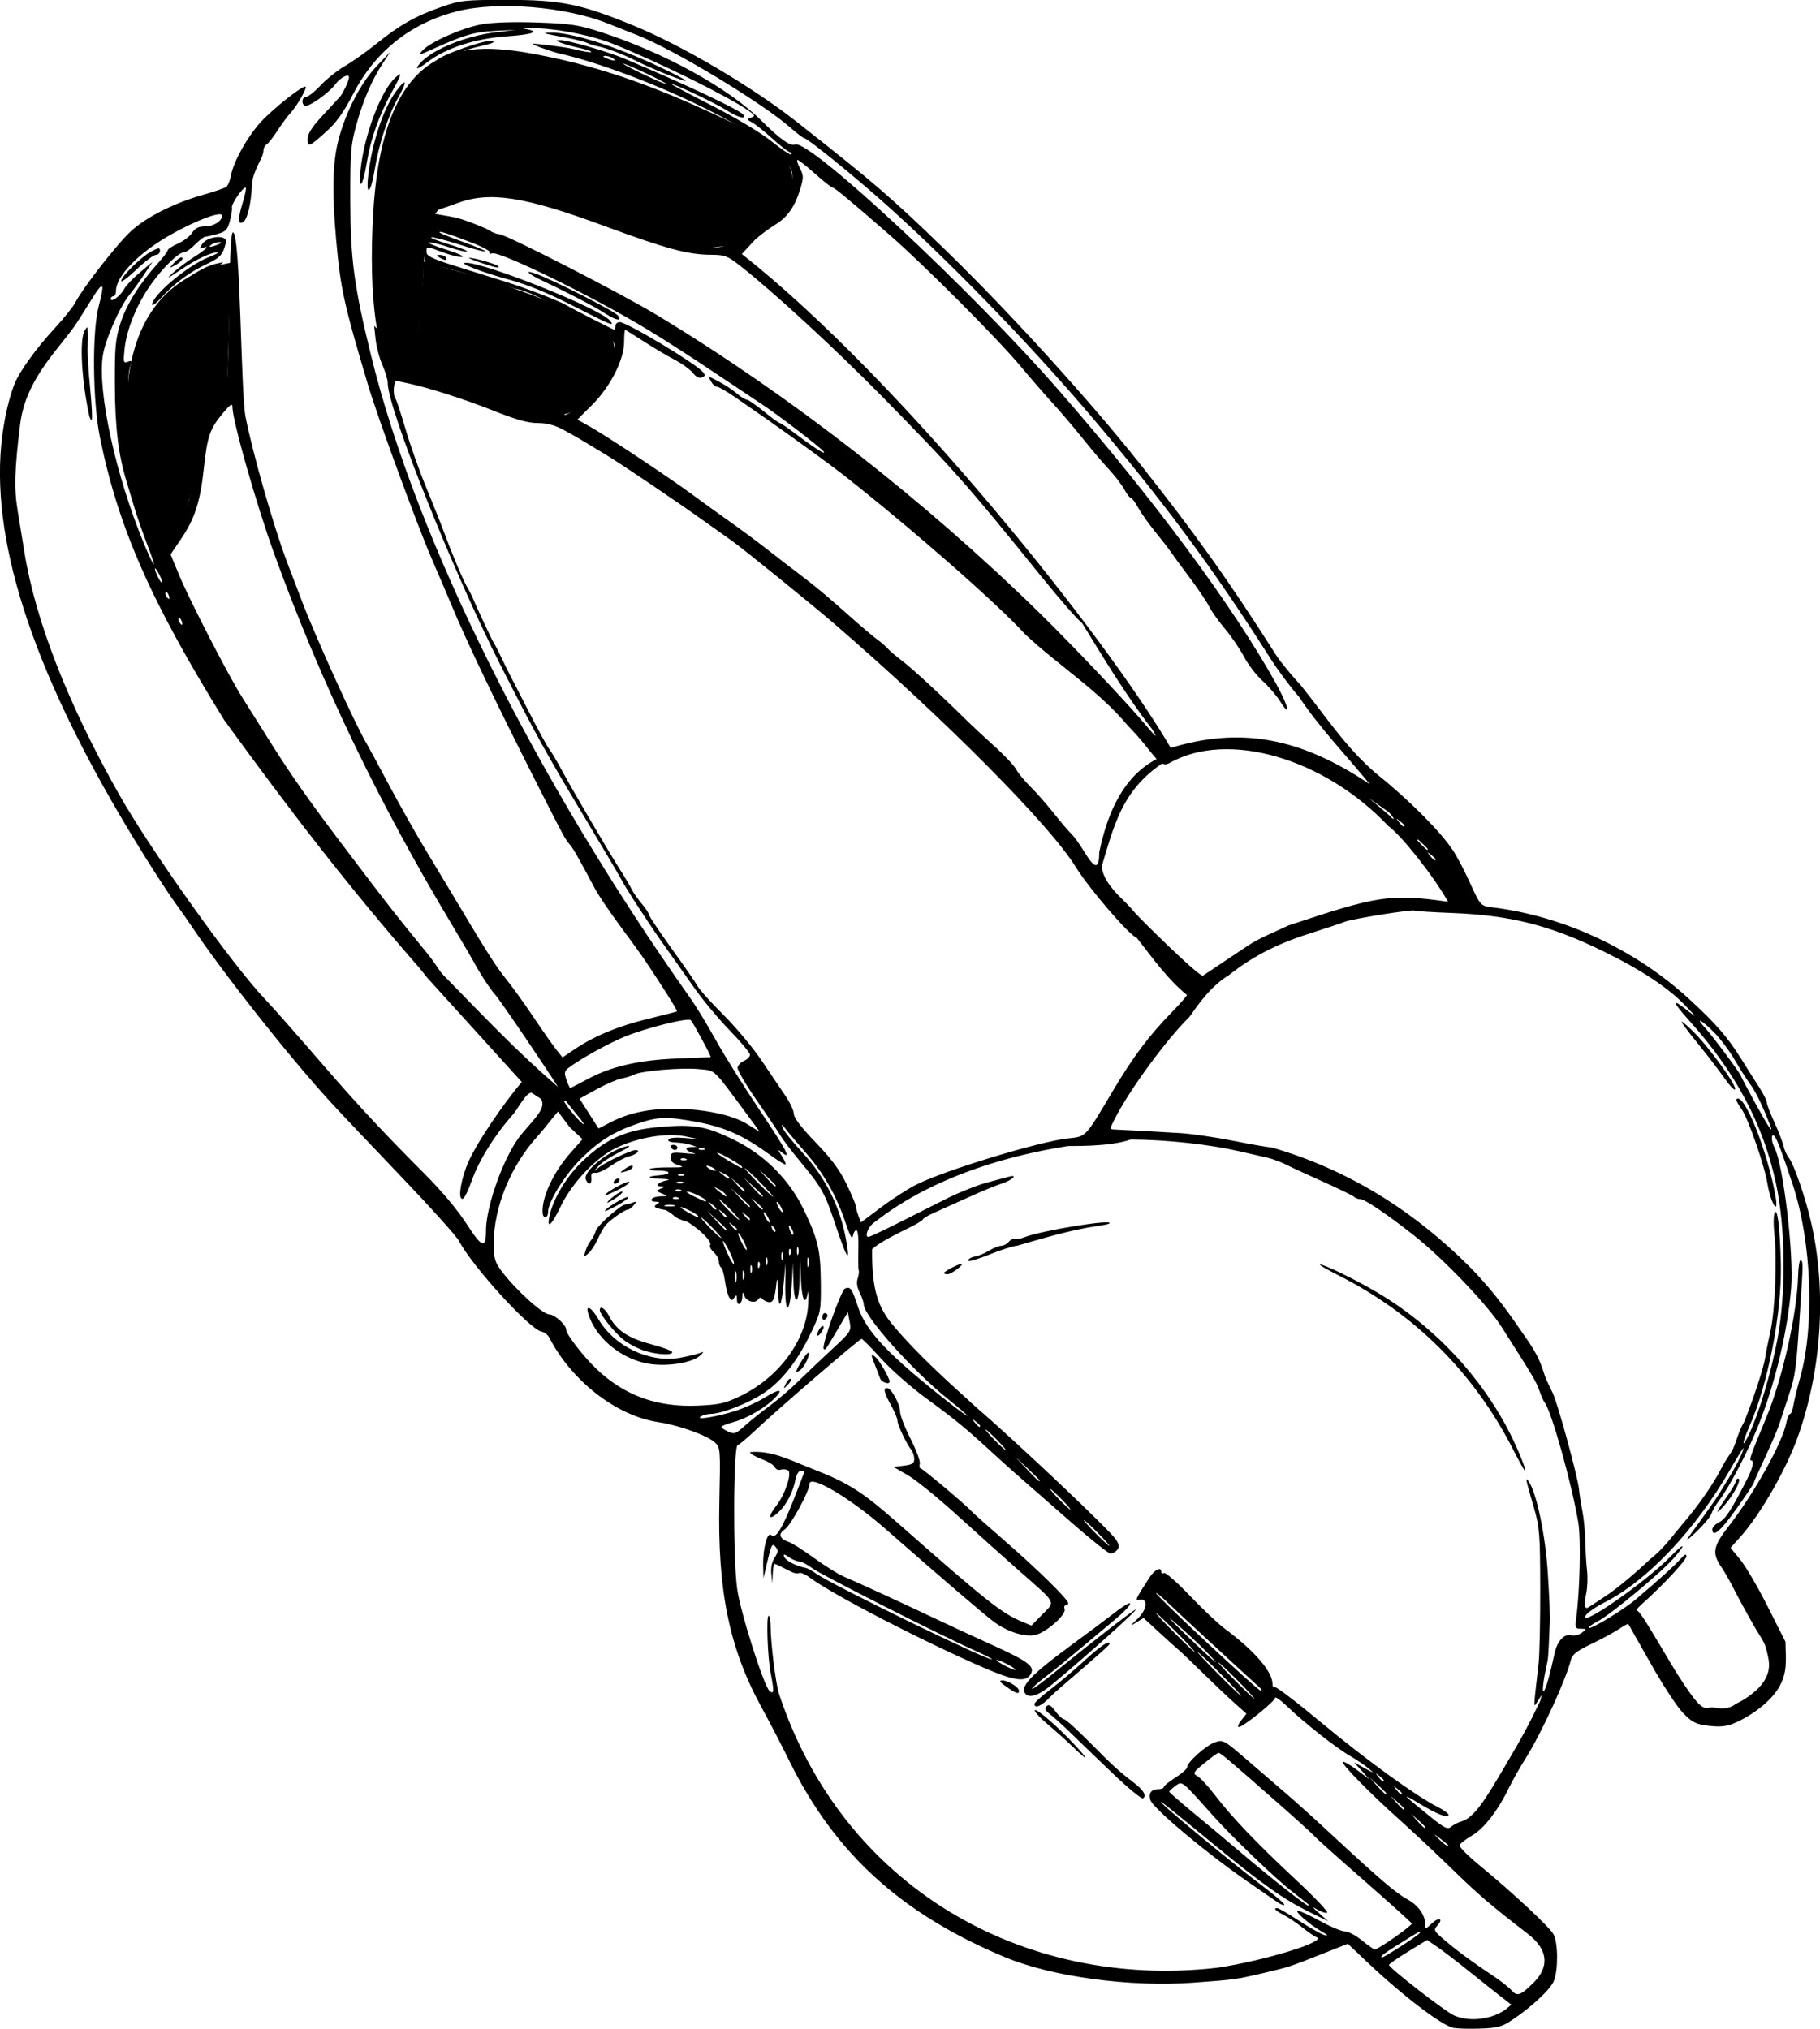 <svg xmlns="http://www.w3.org/2000/svg" viewBox="0 0 80 89.177"><path d="m63.897,89.14c-.527-.11-2.254-1.428-3.828-2.922l-.823-.781-1.058.419c-1.521.603-1.527.604-2.65.868-1.195.281-1.277.292-3.071.423-2.808.205-6.227-.258-8.302-1.124-4.554-1.901-7.476-4.564-9.474-8.634-.323-.657-.867-1.705-1.21-2.33-1.423-2.594-1.947-5.14-1.861-9.048 .051-2.299.045-2.387-.184-2.599-.341-.317-1.588-.766-2.51-.904-1.826-.274-3.799-1.805-4.781-3.712-.064-.125-.218-.244-.341-.266-.515-.09-3.061-2.887-3.631-3.99-.104-.2-1.251-1.475-2.549-2.832s-2.69-2.827-3.093-3.267c-1.843-2.014-4.741-5.684-6.135-7.768-.156-.234-.47-.679-.697-.989s-.812-1.204-1.301-1.986c-4.523-7.231-6.64-13.101-6.378-17.685 .065-1.144.305-2.348.628-3.161 .208-.523.963-1.565 1.746-2.412 .405-.438.816-.95.913-1.137 .343-.665 1.873-2.623 2.467-3.157 .697-.627 1.874-1.218 3.15-1.581 .492-.14.952-.297 1.024-.35s.166-.285.209-.517c.111-.598.702-1.661 1.282-2.307 .505-.562 1.783-1.584 1.979-1.584 .125,0-.36.856-.677,1.194-.117.125-.362.458-.543.739s-.394.553-.473.603-.143.166-.143.257-.045.255-.1.364c-.315.62-.399.873-.414,1.254-.027.68-.185,1.375-.343,1.506-.263.218-.287-.075-.065-.789 .119-.381.179-.693.135-.693-.135,0-.633.73-.6.88 .017.078-.024.344-.091.593-.104.387-.183.469-.545.569-.233.065-.474.119-.537.121s-.263.156-.445.342-.398.338-.479.338c-.24,0-.929.667-1.459,1.411-.618.867-1.072,1.974-1.162,2.828-.063.601-.052.65.136.578 .176-.068.192-.04.11.196-.136.392-.117,1.579.047,2.834 .078.594.134,1.26.182,1.47 .167.728.317,1.312.621,2.148 .06.165.152.524.224.789s.176.483.231.483c.191,0 1.125-1.366 1.3-1.903 .097-.298.221-1.079.275-1.736 .103-1.258.394-1.624 1.279-2.841 .25-.344.133-7.124.357-7.127 .335-.005.345,7.031.551,8.091 .308,1.585 1.244,4.864 1.816,6.369l.671,1.763c.612,1.607 2.383,5.502 2.844,6.255 .058.094.49.895.961,1.78s1.205,2.186 1.63,2.89 .901,1.495 1.058,1.758c1.56,2.621 2.035,3.375 2.438,3.864 .257.313.812,1.08 1.231,1.706s.881,1.284 1.026,1.462l.262.325 .525-.355c.867-.585 1.907-1.017 3.224-1.338 .685-.167 1.262-.316 1.282-.33 .035-.025-.646-1.111-1.385-2.209-.19-.281-.706-.997-1.147-1.59s-.93-1.32-1.087-1.616c-.693-1.31-.947-1.754-1.104-1.933-.192-.218-.265-.353-1.305-2.404-1.935-3.817-3.219-6.498-3.903-8.152-.142-.344-.514-1.214-.826-1.933-.652-1.503-2.39-6.24-2.827-7.708-1.059-3.554-1.206-4.222-1.397-6.357s-.16-3.433.111-4.444c.332-1.24.972-2.465 1.673-3.205l.6-.634-.347.532c-.481.737-.865,1.64-1.166,2.741-.228.832-.255,1.19-.25,3.266 .007,2.59.165,3.775.912,6.816 1.988,8.1 7.184,18.558 14.036,28.252 .258.365.756,1.184 1.107,1.82s1.218,2.022 1.926,3.08c1.223,1.828 1.436,2.232.982,1.873-.185-.147-.185-.135.006.164 .113.177.186.343.161.368s-.363-.185-.75-.468c-1.116-.812-1.941-1.178-3.169-1.403-1.312-.241-1.679-.23-2.593.08-1.029.349-1.704.77-2.483,1.549-.714.714-1.441,1.887-1.441,2.325 0,.288-.222.326-.241.041-.044-.672.466-1.77 1.22-2.626l.535-.607-.565-.53-.514-.684c-.293.336-.575.724-.912,1.101-1.173,1.295-1.912,3.108-1.912,4.69 0,.654.044.814.328,1.199 .599.809 1.82,1.922 2.113,1.926 .241.003.743.46.743.676 0,.195.778,1.2 1.339,1.729 1.243,1.173 2.664,1.683 4.462,1.603 .93-.041 1.188-.1 1.853-.42 1.705-.82 2.909-2.461 2.985-4.065 .02-.428.011-.637-.02-.465-.107.598-.259.308-.298-.569l-.039-.881-.023.881c-.029,1.12-.243,1.165-.272.057l-.022-.825-.036.739c-.074,1.536-.318,1.695-.298.194l.013-.933-.079.877c-.099,1.105-.233,1.264-.257.307-.01-.401-.037-.551-.059-.332-.076.739-.148.92-.352.886-.108-.018-.234-.084-.281-.146-.055-.074-.116-.066-.173.022-.129.198-.507.107-.607-.146-.079-.201-.086-.198-.093.031-.011.338-.235.458-.237.127-.001-.212-.023-.23-.114-.092-.1.152-.124.152-.224,0-.062-.094-.145-.415-.186-.713s-.118-.57-.172-.604-.099-.152-.099-.264-.101-.295-.225-.407-.195-.252-.159-.31c.091-.147-.368-.626-.975-1.016-.715-.212-.488-.264-.973-.527-.491-.085-.578-.142-.395-.258 .14-.089.135-.106-.032-.108-.367-.003-.204-.229.171-.236 .364-.007.365-.009.085-.126-.271-.113-.274-.123-.057-.212s.221-.094.006-.102c-.293-.011-.095-.2.279-.267 .156-.028.033-.058-.275-.067-.617-.017-.664-.106-.08-.151 .555-.042.556-.206.002-.206-.264,0-.447-.033-.407-.074s.42-.072.843-.069c.619.004.702-.015.425-.094-.246-.07-.345-.168-.345-.342 0-.226.044-.239.63-.185 .346.032.527.033.402.002-.372-.093-.474-.261-.165-.274l.279-.011-.284-.091c-.156-.05-.454-.096-.661-.102-.234-.007-.348-.057-.302-.132s.326-.098.718-.064l.643.057-.616-.126c-.826-.169-2.107.044-3.061.511-.885.432-1.925,1.531-2.417,2.553-.402.835-.62,1.039-.508.474 .156-.786.769-1.803 1.499-2.486 1.037-.97 1.883-1.339 3.365-1.468 1.488-.129 2.039-.033 3.266.571 1.337.657 2.426,1.75 3.058,3.067 .628,1.309.737,1.781.748,3.23 .009,1.217-.002,1.275-.413,2.14-.6,1.264-1.281,2.141-2.079,2.677-.682.458-1.866.924-2.356.928-.143.001-.336.053-.43.115-.257.171.72.011 1.535-.251 .375-.121.929-.371 1.23-.555 .672-.411.89-.43.531-.048-.414.441-1.248.935-1.846,1.095-.297.079-.54.176-.54.216s.133.133.296.207c.267.122.337.098.719-.248 .233-.21.724-.605 1.092-.877s.932-.753 1.253-1.07 .982-.945 1.469-1.396c.865-.801.883-.829.806-1.24l-.079-.42-.464.785c-.542.916-.527.895-.596.826-.111-.111.764-2.587.938-2.653 .239-.092.299-.006.572.82 .356,1.076 1.368,2.137 4.032,4.224 .422.331.768.577.768.548s-.371-.35-.825-.712c-1.566-1.25-3.725-3.67-3.725-4.174 0-.089-.08-.323-.179-.52-.114-.229-.147-.45-.091-.615 .048-.141.07-.308.048-.37s-.028-.485-.015-.938c.014-.489-.022-.825-.089-.825-.062,0-.131.115-.153.256-.027.176-.122.009-.306-.54-.406-1.212-.977-2.223-1.753-3.107-.387-.44-.792-.919-.901-1.065-.169-.225-.187-.23-.122-.036 .042.125.417.595.833,1.044 1.101,1.186 1.752,2.536 1.994,4.131 .118.777-.037.494-.523-.957-.465-1.387-.585-1.599-1.586-2.804-.344-.414-.713-.901-.82-1.083s-.583-.888-1.057-1.569-.847-1.321-.828-1.422 .149-.234.29-.295 .255-.181.255-.265-.394-.558-.875-1.053-1.174-1.323-1.539-1.839l-1.349-1.906c-.724-1.021-1.663-2.467-1.933-2.977-.089-.167-.755-1.293-1.48-2.502-1.81-3.018-2.183-3.691-3.768-6.804-2.096-4.118-4.979-11.328-4.979-12.452 0-.141-.105-.494-.233-.784s-.262-.795-.298-1.123l-.065-.597 .244.233c.161.154.268.435.314.824 .038.325.142.651.231.724s.147.087.13.029 .104-.335.27-.616 .365-.654.443-.828c.087-.195.529-2.526.578-2.447 .103.167-.433,3.217-.649,3.547-.186.284-.126.41.194.41 .116,0 .299.045.408.1 .376.19 1.011.355 1.365.355 .195,0 .384.048.42.106s.359.164.718.234c.606.119 1.0.264 1.745.641 .52.263 1.475.317 1.969.11 .563-.235.676-.127.236.226-.5.401-.207.335.423-.095 .413-.282.623-.54.884-1.086 .188-.394.342-.757.342-.807s.081-.254.181-.454c.143-.287.152-.397.043-.529-.221-.266-1.506-1.15-1.811-1.246-.153-.048-.643-.28-1.089-.514s-.985-.463-1.2-.508c-.457-.096-1.206-.319-2.347-.699-.451-.15-1.049-.305-1.33-.343l-.429-.07c-.614-2.063.008-2.719 2.222-3.294 1.602-.416 9.74,2.633 10.615,2.543 .963-.1 3.424-1.829 3.252-3.255-.172-1.422-6.652-4.453-10.285-5.277-.212-.048-1.337-.424-1.068-.417 .167.004 1.382.143 1.768.242s.726.155.756.125-.192-.108-.493-.173-.676-.169-.832-.231c-.241-.096-.25-.114-.057-.119 .335-.009 2.067.488 2.848.817 2.74,1.152 5.1,2.268 5.224,2.468 .137.222-.236.119-.75-.207-.491-.311-2.261-1.153-2.425-1.153-.043,0 .744.419 1.75.931 1.079.55 2.165,1.199 2.65,1.585 .451.36.847.625.88.589s-.011-.09-.098-.121-.428-.301-.76-.602-.721-.609-.864-.686c-.244-.131-.247-.145-.047-.215 .194-.068.183-.098-.116-.308-.879-.619-4.011-2.163-5.96-2.937-.867-.345-2.228-.63-3.221-.676-.581-.027-.842-.013-.589.031 .626.109.286.236-.841.315-1.407.099-2.683.512-3.495,1.132-.45.344-.608.364-.316.041 .55-.608 1.994-1.192 3.344-1.353l.853-.102-.91.044c-.907.044-1.365.177-2.728.794-.631.286-.665.291-.461.065 .34-.376 1.763-1.001 2.616-1.15 .476-.083 1.399-.112 2.433-.076 1.468.051 1.798.101 2.787.42 2.765.892 5.6,2.452 7.025,3.863 .863.855 1.293,1.161 1.512,1.077 .625-.24 7.72,6.371 11.571,10.781 4.196,4.805 7.713,9.555 9.581,12.935 .547.991.667,1.551.16.747-.158-.25-.504-.651-.77-.891s-.63-.717-.811-1.06-.553-.889-.827-1.213-.59-.768-.701-.987-.491-.782-.843-1.251-.727-.981-.833-1.137-.423-.566-.704-.91-.616-.817-.744-1.052-.271-.426-.318-.426-.176-.166-.286-.37-.416-.602-.68-.886-.784-.898-1.157-1.365-.961-1.158-1.308-1.537-.989-1.117-1.426-1.64c-1.031-1.232-4.227-4.436-5.729-5.745-1.784-1.554-2.447-2.104-2.538-2.104-.046,0-.4-.282-.787-.628s-.725-.606-.752-.579 .029.199.125.383c.152.294.153.4.01.876-.237.786-.565,1.257-1.109,1.588-.264.16-.663.458-.888.662l-.577.623c6.999,5.527 16.01,16.831 18.854,21.709 3.033-.921 5.662-.484 8.751,1.598-1.052-1.294-2.177-2.437-3.107-3.835-.361-.406-.931-1.172-1.268-1.702-2.524-3.969-4.703-6.909-7.944-10.72-2.727-3.206-6.404-6.983-9.182-9.432-1.401-1.234-3.222-2.704-3.352-2.704-.047,0-.319-.206-.606-.459-1.243-1.094-5.103-3.428-6.733-4.071l-1.308-.518c-1.878-.747-4.855-.985-6.63-.531-2.043.523-3.596,1.763-4.566,3.645-.39.757-.726,1.234-1.121,1.592-.799.725-.875.757-.873.375 .001-.227.182-.514.632-1.001l.788-.856c.137-.151.399-.714.399-.857 0-.181-.378.01-.592.298-.296.4-1.211,1.041-1.357.95-.161-.099-.112-.389.066-.389 .09,0 .38-.23.643-.511s.74-.66 1.058-.842 .938-.62 1.376-.973c1.028-.829 1.72-1.222 2.843-1.615 .862-.302 1.015-.319 2.9-.32 2.369-.002 3.256.178 5.589,1.136 2.12.87 5.198,2.686 7.131,4.207 3.469,2.729 4.177,3.339 6.595,5.686 2.753,2.671 6.314,6.585 8.474,9.313 2.501,3.158 3.93,5.164 6.032,8.468 .173.271.661.868 1.085,1.325 1.111,1.377 1.999,2.769 3.352,3.907 1.362,1.09 2.766,2.495 3.313,3.316 .188.281.514.896.726,1.365 .49,1.087.506,1.104 1.009,1.165 3.133.376 6.28,1.84 8.668,4.032 1.17,1.074 1.693,1.677 2.299,2.65 .253.407.607.966.786,1.242s.326.571.326.654 .148.471.328.862 .364.865.407,1.052 .146.418.228.512c.208.238.717,1.699.97,2.785 .691,2.965.498,6.391-.527,9.36-.522,1.514-1.682,3.541-2.618,4.577l-.383.424 .427.52c.235.286.779,1.216 1.208,2.067l.78,1.546c-.001.701.132,1.33-.32,2.054-.457.733-1.422,1.324-2,1.551-.299.117-.605.142-1.066.084-.56-.07-.709-.145-1.117-.561-.259-.264-.9-1.245-1.425-2.18l-.982-1.733c-.015-.019-.203.084-.417.227s-.76.439-1.211.655c-.628.301-.838.461-.891.682-.208.861-1.302,3.246-1.983,4.326-.257.407-.59.995-.742,1.308-.487,1.006-1.097,1.795-1.624,2.101-.277.161-.523.351-.547.423s.351.455.832.851c1.503,1.235 3.133,2.754 3.299,3.074 .203.39.207,1.578.007,2.056-.158.377-1.01,1.165-1.872,1.732-.415.273-.623.326-1.365.35-.481.016-1.003.002-1.16-.031zm1.612-.495c.23-.064.532-.209.671-.322l.254-.206-.429-.332c-.236-.182-.866-.684-1.401-1.114s-1.175-.922-1.423-1.091l-.452-.308-.837.512c-.461.281-.837.544-.837.584 0,.132 2.478,2.055 2.862,2.222 .45.195 1.019.216 1.592.056zm1.887-1.481c.73-.72.648-1.477-.234-2.157-1.604-1.237-2.233-1.775-3.354-2.872-.67-.655-1.679-1.602-2.242-2.104-1.319-1.177-2.621-2.503-2.539-2.586 .035-.035.314.123.619.353l.555.418-.341-.376-.341-.376 .455.25c.442.243.447.243.175.011-.154-.132-.512-.373-.796-.537-.616-.355-2.01-1.451-2.762-2.172-.297-.285-.54-.46-.54-.39 0,.148-1.414,1.286-1.598,1.286-.068,0-.021-.132.106-.293l.23-.293-.535-.479c-.294-.263-.919-.856-1.388-1.317s-.955-.924-1.08-1.029-.518-.459-.873-.787l-.645-.597-.321.198c-.299.184-.295.173.056-.163 .417-.399.477-.9.099-.836-.226.038-.223.031.423-.973 .23-.357.522-.497.522-.25 0,.066.053.088.117.048s.572.405 1.128.988 1.251,1.24 1.544,1.459c1.333.995 2.101,1.889 2.101,2.447 0,.1.044.155.098.121s.988.68 2.076,1.585c1.946,1.619 4.127,3.2 5.077,3.681 .266.135.483.29.483.346 0,.172-.48-.01-1.251-.474-.848-.51-.822-.474.337.467 .731.594.873.668 1.024.536 .096-.084.303-.191.459-.236 .593-.174 1.105-1.066 1.903-2.413 .806-1.36 1.059-1.847 1.556-2.875l.076-.284-.181.284c-.2.314-.202.436.036-1.649 .043-.375.075-1.859.072-3.298-.005-2.385-.029-2.696-.269-3.526-.377-1.304-.397-1.402-.246-1.194 .352.485.746,2.376.849,4.053 .058.958.11,1.81.081,2.292-.036.606-.039,1.334-.104,1.615-.184.789-.255,1.453-.133,1.241 .103-.179.27-.782.448-1.614 .119-.557.421-.893.734-.814 .132.033.342-.017.467-.112 .224-.169.223-.172-.04-.176-.249-.003-.263-.037-.203-.487 .158-1.169.208-3.48.09-4.18-.287-1.707-1.178-4.888-1.477-5.273-.055-.071-.16-.307-.233-.523-.126-.375-.288-.648-1.653-2.789-.635-.997-2.585-3.033-3.877-4.05-1.177-.926-2.148-1.581-2.342-1.581-.094,0-.22-.047-.279-.104s-.645-.344-1.302-.637-1.399-.636-1.649-.762-.634-.269-.853-.319l-1.194-.273c-1.381-.316-3.153-.51-4.81-.527-.988.345-2.66.271-2.781.291-5.579.882-8.064,3.052-8.493,3.35-.328.228-.431.695-.237.635 .341-.104 2.952-1.453 3.499-1.719s1.302-.563 1.677-.661 .806-.214.956-.256c.458-.131.171.153-.304.3-.234.072-.911.353-1.505.624l-1.498.674c-.23.1-.434.224-.455.276s-.319.229-.663.394c-.812.391-1.368.715-1.572.919-.001,1.746.23,2.523.946,3.367 1.11,1.31 2.402,2.459 3.696,3.633 1.791,1.542 5.808,5.345 6.072,5.747 .156.238.17.338.063.466-.074.09-.206.163-.292.163s-.835-.595-1.664-1.321-1.809-1.584-2.179-1.905-.984-.871-1.365-1.223c-1.122-1.035-1.653-1.471-2.914-2.391-.655-.478-1.54-1.259-1.967-1.734s-.813-.865-.858-.865c-.096,0-3.762,3.159-4.699,4.049-.355.337-.688.614-.739.614-.198,3e-005-.221,4.871-.03,6.312 .133,1.006 1.175,4.293 1.426,4.502 .196.163.206.011.051-.771-.138-.691-.203-2.536-.09-2.536 .047,1e-005 .085.218.086.483 0.0.692.219,2.46.362,2.929 2.769,8.435 10.662,13.036 19.256,12.062 2.093-.311 4.874-1.166 4.379-1.345-.094-.034-.375-.227-.626-.428s-.621-.451-.825-.554c-.364-.185-.465-.296-.27-.296 .055,0 .482.25.951.556s.974.589 1.123.629c.186.05.146.001-.126-.155-.541-.31-1.229-.91-1.047-.914 .081-.002.521.202.976.452s.947.455 1.092.455 .482.179.749.398 .52.398.563.398c.15,0 1.654-1.06 1.623-1.143-.018-.046-.945-.882-2.06-1.857s-2.113-1.868-2.218-1.985-.825-.77-1.601-1.452c-2.144-1.884-2.525-2.207-2.61-2.207-.043,0-.322.202-.621.448-.505.417-.527.457-.317.569 .124.067.47.44.769.831 .752.983 1.846,2.127 3.588,3.751 .816.761 1.424,1.404 1.351,1.428s-.272-.041-.442-.145c-.238-.146-.218-.108.089.165l.398.354-.847-.416c-1.098-.54-2.067-1.225-4.138-2.928-2.194-1.804-2.57-2.101-2.294-1.817 .374.387 3.22,2.727 4.356,3.583 .582.438 1.031.823.998.857s-.177-.025-.319-.128l-1.055-.727c-1.853-1.254-4.415-3.385-4.517-3.757-.087-.317.042-.472.395-.475 .109-.001.199-.043.199-.093s.23-.237.512-.415 .512-.382.512-.455c0-.215.828-.956 1.221-1.094 .357-.124.392-.105 1.4.764l1.763,1.517c.401.344 1.335,1.188 2.076,1.877 2.005,1.862 2.725,2.475 3.23,2.75 .471.256.773.683.773,1.092 0,.228.008.227.284-.032 .322-.302.534-.225.249.091-.175.194-.155.233.342.655 .558.474 1.203.947 2.14,1.572 .313.208.665.487.782.619 .247.278.39.229.954-.327zm-18.486-9.215c-.671-.64-1.501-1.439-1.845-1.775s-.753-.709-.91-.827c-.215-.163-.252-.248-.154-.348s.193-.048.391.219c.143.194.315.352.381.351s.564.447 1.106.995c1.025,1.037 1.295,1.284 1.955,1.788 .431.329.581.585.407.692-.061.038-.661-.454-1.331-1.094zm-1.741-1.157c-.276-.266-.784-.721-1.128-1.012s-.592-.563-.551-.606c.083-.086 1.044.754 1.796,1.569 .611.663.548.689-.118.048zm-1.696-1.898c0-.059.32-.35.711-.647s1.031-.836 1.421-1.197c.741-.685 1.166-.975 1.166-.795 0,.058-.514.497-1.109,1.016-.808.705-1.291,1.098-1.501,1.321-.373.395-.689.53-.689.303zm-.379-.424c-.305-.305.178-.824 2.028-2.182 .688-.505 1.521-1.128 1.852-1.385 .934-.728.939-.473.005.311-2.135,1.792-2.589,2.165-3.083,2.536-.291.219-.531.438-.533.486s.521-.339 1.162-.861c1.501-1.222 3.165-2.513 3.383-2.624 .273-.139-2.244,2.119-3.684,3.307-.54.445-.949.594-1.131.412zm-.86-.332c-.3-.213-.337-.275-.167-.275 .251,0 .725.302.725.461s-.129.117-.557-.187zm-.978-.828c-2.677-1.159-6.659-3.221-7.649-3.96-.204-.152-.419-.246-.479-.209s-.213.014-.341-.051c-.606-.307-.688-.345-.742-.345-.032,0-.067.192-.078.426l-.019.426-.044-.421c-.028-.267.025-.527.146-.711 .163-.248.168-.318.035-.478-.137-.165-.178-.093-.342.598l-.186.785-.012-.569c-.016-.735.187-1.495.354-1.327 .19.19.468-.25.988-1.562 .256-.645.465-1.192.465-1.217s-.071-.045-.158-.045-.189.167-.23.387c-.098.524-.39,1.095-.717,1.405-.454.429-.529.258-.118-.265 .376-.478.693-1.433.512-1.546-.078-.049-.225-.063-.327-.031s-.213-.015-.247-.104-.296-.251-.582-.36-.52-.247-.52-.307c.936-.098 1.804.368 2.673.706 1.658.643 2.244,1.013 3.867,2.445 3.839,3.385 4.518,3.924 5.424,4.302l.407.17 .486-.495c.575-.586.654-.437-.996-1.889-.664-.584-1.897-1.689-2.74-2.456s-1.82-1.56-2.171-1.763l-.638-.369 .455-.057c.367-.046.455-.103.455-.294 0-.131-.058-.31-.128-.398-.213-.266-.611-1.106-.611-1.289 0-.094-.128-.4-.284-.68-.306-.548-.351-.75-.169-.75s.566.705.567,1.031c0.0.16.207.698.46,1.194s.437.992.409,1.101-.015.199.03.199c.081,0 2.016,1.63 2.23,1.877 .063.073.728.665 1.478,1.317 1.43,1.241 2.786,2.574 2.786,2.737 0,.053-.05.096-.11.096s-.083.072-.049.159c.094.245-.851,1.067-1.319,1.148-.483.083-1.206-.154-1.793-.588-.418-.309-2.17-1.81-4.784-4.099-1.543-1.352-3.318-2.397-3.318-1.954 0,.305-.825,1.822-1.083,1.991-.313.205-.238.426.19.562 .123.039.618.355 1.099.702s1.054.706 1.273.799c.55.232 2.803,1.268 4.037,1.856 .563.268 1.709.799 2.547,1.179 1.585.719 1.867.939 1.649,1.288-.214.343-.733.267-2.035-.297zm1.08-.129c-.219-.12-.449-.218-.512-.218s.065.098.284.218 .449.218.512.218-.065-.098-.284-.218zm-1.422-.601c-1.578-.704-6.833-3.364-7.215-3.653-.215-.162-.473-.295-.572-.295s-.301-.084-.448-.188c-.191-.134-.253-.144-.218-.037 .062.187.489.414.971.515 .076.016.281.13.455.253 .681.482 7.422,3.772 7.709,3.763 .063-.002-.245-.164-.682-.359zm23.605-8.853c-1.735-3.395-4.327-5.978-7.711-7.684-.453-.228-.807-.433-.786-.454 .07-.07 1.525.634 2.49,1.204 2.512,1.484 4.606,3.711 5.885,6.26 .365.727.71,1.598.633,1.598-.022,0-.253-.416-.512-.925zm-27.833-3.141c-.039-.109-.139-.372-.224-.583-.196-.489-.193-.53.025-.349 .163.135.617.922.617,1.069 0,.156-.356.039-.418-.138zm2.807-4.632c0-.068.64-.402.762-.397 .157.007-.438.451-.604.451-.087,0-.158-.024-.158-.054zm1.053-.549c.025-.075.162-.153.305-.174s.42-.136.617-.255 .44-.218.542-.218 .25-.079.33-.175 .201-.154.27-.13 .253-.006.409-.068c.763-.301 3.972-.821 3.744-.607-.026.024-.263.074-.527.11-1.201.179-2.373.535-3.534.869-.14,0-.693.176-1.228.392-.537.217-.953.331-.928.256zm19.076,30.117c.439-.281.797-.54.797-.575 0-.073-.022-.061-.995.548-.648.406-.809.538-.655.538 .031,0 .414-.23.853-.511zm-4.103-1.81c-.026-.025-.354-.284-.73-.575-.723-.56-2.623-2.384-3.454-3.314-1.427-1.598-1.362-1.547-1.667-1.325-.151.11-.273.225-.271.257s.47.441 1.04.91 1.552,1.291 2.182,1.826c1.265,1.074 2.783,2.268 2.883,2.268 .035,0 .043-.021.017-.046zm6.088-2.656c-.592-.477-.679-.53-.368-.226 .176.172.355.313.398.313s.029-.039-.03-.087zm-.961-.746c0-.02-.141-.161-.313-.313l-.313-.276 .276.313c.258.292.35.365.35.276zm-.91-.796c0-.02-.141-.161-.313-.313l-.313-.276 .276.313c.258.292.35.365.35.276zm-.796-.681c0-.02-.166-.186-.37-.37l-.37-.334 .334.37c.311.345.405.422.405.334zm.682-.007c0-.024-.09-.113-.199-.199-.18-.141-.184-.137-.043.043 .149.189.242.25.242.156zm-.796-.569c0-.024-.09-.113-.199-.199-.18-.141-.184-.137-.043.043 .149.189.242.25.242.156zm15.467-3.356c.05-.039.303-.13.682-.42 1.048-.803.777-1.504.681-1.924-.094-.415-.262-.574-.583-1.137s-.71-1.277-.864-1.586-.403-.743-.553-.965c-.411-.604-.355-.904.333-1.788 1.109-1.424 2.37-3.688 2.53-4.54 .04-.214.113-.39.162-.39s.115-.166.147-.37 .166-.75.296-1.214c.65-2.308.51-5.985-.324-8.503-.472-1.424-.698-2.024-.805-2.131-.146-.146-.149.22-.003.492 .391.731.865,4.709.739,6.209-.157,1.866-.678,4.072-1.399,5.918-.453,1.161-1.299,2.788-1.77,3.407-.143.188-.293.446-.333.573s-.338.486-.661.796c-.364.349-.493.434-.338.223 .597-.816 1.218-1.692 1.32-1.863l.458-.753c.347-.566.626-1.137.626-1.28 0-.041-.26.378-.578.932-1.513,2.638-3.657,4.906-5.531,5.849-.389.195-.76.456-.826.579-.306.572 2.623-1.464 3.712-2.58 .621-.637.744-.623.19.02-.557.647-2.803,2.518-3.375,2.811-.241.124-.411.251-.379.283 .08.08 1.513-.79 2.047-1.242 1.027-.87 1.728-1.503 1.971-1.779 .185-.21.261-.245.264-.12 .003.16-1.048,1.289-1.928,2.07-.194.172-.312.313-.262.314 .111.001.325.33 1.465,2.258 .495.836 1.068,1.668 1.273,1.849 .354.311.353.108.682.159 .271.042.61.09.934-.159zm-1.024-7.684c0-.09.137-.231.305-.313 .273-.132.538-.544 1.233-1.911 .233-.459.308-.796.177-.796-.118,0-.06-.165.656-1.891 .712-1.714 1.35-4.552 1.396-6.208 .012-.42.063-.737.115-.705 .112.07.112.107-.027,2.208-.176,2.653-.2,2.834-.5,3.741-.157.476-.344,1.044-.415,1.263s-.352.875-.625,1.457-.496,1.087-.496,1.121-.341.543-.757,1.13c-.704.994-1.063,1.298-1.063.903zm.231-.774c-.002-.047.175-.334.394-.639s.398-.612.398-.683 .049-.129.108-.129c.166,0-.12.588-.531,1.089-.201.246-.368.408-.37.362zm-21.101,7.421c-.434-.438-.816-.796-.847-.796s.299.358.733.796 .816.796.847.796-.299-.358-.733-.796zm-.739-.284c-.529-.532-.987-.967-1.019-.967s.376.435.905.967 .987.967 1.019.967-.376-.435-.905-.967zm1.702.588c-1.413-1.287-3.482-3.198-3.948-3.645-.328-.315-.597-.539-.597-.497 0,.117 4.476,4.293 4.602,4.293 .06 0.0.035-.068-.057-.151zm-2.389-1.621c-.279-.287-.865-.832-1.303-1.211-.454-.394-.259-.173.455.516 1.291,1.244 1.74,1.613.848.696zm-1.246-.787c-.466-.469-.873-.853-.904-.853s.324.384.79.853 .873.853.904.853-.324-.384-.79-.853zm18.899-1.638c.458-.306 1.31-1.017 1.894-1.578 .569-.432.963-.99 1.409-1.521 .668-.774 1.373-1.764 1.747-2.506 .211-.418.399-.617.501-.832 .14-.295.232-.745.49-1.188 .404-.998.867-2.412.923-2.82 .024-.173.128-.698.232-1.167 .204-.921.295-3.189.172-4.275-.042-.37-.041-.772.002-.893 .126-.351.246.594.283,2.211 .048,2.131-.563,5.289-1.381,7.14-.345.781-.344,1.052.001.31 .431-.927.941-2.636 1.221-4.094 .393-2.049.37-4.925-.055-6.893-.564-2.61-1.779-4.892-3.804-7.145-.774-.862-.801-1.025-.071-.444 .415.331.406.312-.116-.234-.747-.781-1.96-1.581-3.639-2.399-2.314-1.128-4.048-1.564-6.611-1.663-.862-.033-1.6-.08-1.639-.105-.101-.063-2.721.355-3.066.489-.156.061-.809.278-1.45.484-1.342.413-2.525.968-3.629,1.847-.764.471-1.258,1.133-1.754,1.85-1.014.99-2.63,3.195-3.289,4.488-.216.424-.219.456-.031.462 .413.015 2.052.104 2.933.16 .502.032 1.551.186 2.331.342s1.528.285 1.661.286c3.376.971 6.257,2.795 8.715,5.253 1.167,1.194 1.732,2.063 2.487,3.145 .49.703.612,1.024.811,1.636 .069.215.254.553.353.772 .234.515 1.1,3.69 1.148,4.208 .02.219.088.654.15.967s.119.901.127,1.308 .042.995.078,1.308 .016.784-.043,1.046c-.093.409-.078.603.046.603 .016,0 .404-.251.862-.557zm7.246-17.384c-.066-.172-.149-.492-.182-.711-.119-.77-.861-2.904-1.139-3.277-.155-.207-.254-.404-.22-.438 .325-.325 1.387,2.34 1.72,4.312 .084.501-.007.559-.179.114zm-2.056-5.324c-.207-.299-.683-.924-1.058-1.387-1-1.236-1.088-1.411-.355-.709 .683.654 1.982,2.449 1.86,2.57-.039.039-.24-.175-.446-.474zm-27.557,19.967c-.308-.313-.586-.569-.617-.569s.195.256.503.569 .586.569.617.569-.195-.256-.503-.569zm-1.592-1.478c-.244-.25-.47-.455-.501-.455s.143.205.387.455 .47.455.501.455-.143-.205-.387-.455zm-.967-.829c0-.018-.243-.261-.54-.54l-.54-.507 .507.54c.471.502.573.592.573.507zm-1.877-1.786c-.244-.25-.47-.455-.501-.455s.143.205.387.455 .47.455.501.455-.143-.205-.387-.455zm-.739-.612c0-.024-.09-.113-.199-.199-.18-.141-.184-.137-.043.043 .149.189.242.25.242.156zm-10.726-6.752c-.029-.109-.052-.02-.052.199s.023.308.052.199 .029-.289 0-.398zm.337-.059c-.031-.077-.055.014-.052.201s.028.251.057.14 .027-.264-.004-.341zm.342-.225c-.032-.078-.057-.014-.057.142s.026.22.057.142 .032-.206 0-.284zm.335-.168c-.038-.038-.065.029-.06.149 .005.132.032.159.069.069 .033-.082.029-.18-.009-.218zm2.167-.175c-.031-.077-.055.014-.052.201s.028.251.057.14 .027-.264-.004-.341zm-3.482-.302c-.328-.644-.384-.581-.082.094 .137.306.264.515.284.463s-.071-.302-.201-.557zm1.663.304c-.032-.078-.057-.014-.057.142s.026.22.057.142 .032-.206 0-.284zm.682-.227c-.032-.078-.057-.014-.057.142s.026.22.057.142 .032-.206 0-.284zm.335-.168c-.038-.038-.065.029-.06.149 .005.132.032.159.069.069 .033-.082.029-.18-.009-.218zm.348-.059c-.032-.078-.057-.014-.057.142s.026.22.057.142 .032-.206 0-.284zm-2.401-.302c-.25-.483-.331-.446-.097.045 .104.218.209.376.234.352s-.037-.203-.137-.397zm-11.323-.45c.005-1.129.836-3.382 1.567-4.247 .637-.755 1.089-1.155.852-1.545l-.381-.248c-.211-.159-.663.729-.845.929-.78.862-1.508,2.027-1.815,2.906-.146.418-.321.778-.39.801-.209.07-.14-.606.141-1.379 .346-.953 1.695-2.869 2.445-3.752l-4.145-4.57-.334-.418c-3.177-3.64-5.652-6.863-8.589-10.903-3.224-5.196-4.672-8.488-5.475-12.449-.324-1.598-.35-4.669-.048-5.779 .116-.426.183-.802.15-.835-.108-.108-.399.477-1.111,1.573s-2.249,2.43-2.498,4.473c-.247,2.024-.269,2.83-.107,3.81 .078.469.207,1.262.287,1.763 .486,3.049 1.926,6.738 4.188,10.728 1.393,2.457 4.996,7.507 6.4,8.97 .319.332 1.359,1.512 2.698,3.059 1.394,1.611 2.634,2.938 4.304,4.606 .745.744 1.453,1.588 1.854,2.209 .68,1.054.85,1.114.854.299zm-17.446-35.855c-.332-1.544-.426-3.303-.196-3.698 .117-.202.123-.201.141.016 .01.125.008.438-.006.696s.035,1.068.107,1.802 .104,1.36.071,1.393-.086-.061-.118-.209zm27.399,35.726c-.244-.25-.47-.455-.501-.455s.143.205.387.455 .47.455.501.455-.143-.205-.387-.455zm3.483.037c-.134-.231-.166-.157-.057.129 .039.102.095.161.124.132s-.001-.147-.067-.261zm-.796-.067c-.112-.111-.125-.098-.064.064 .043.112.106.175.141.14s7e-005-.127-.078-.204zm-2.061.11c0-.019-.192-.211-.426-.426l-.426-.392 .392.426c.365.397.461.479.461.392zm.455-.008c0-.024-.09-.113-.199-.199-.18-.141-.184-.137-.043.043 .149.189.242.25.242.156zm1.365-.526c-.067-.125-.147-.227-.179-.227s-.002.102.065.227 .147.227.179.227 .002-.102-.065-.227zm6.539-1.45c1.249-.627 5.365-1.88 6.635-2.02 .826-.091.739.001 2.009-2.133 .875-1.47 1.559-2.381 2.559-3.409 .411-.422.711-.768.667-.768-.854-.693-1.523-1.641-2.191-2.498-.356-.137-2.095-2.157-2.705-3.143-1.144-1.849-5.735-6.47-10.615-10.684-.938-.81-4.022-3.308-4.488-3.635l-1.263-.897c-1.237-.882-3.547-2.443-4.239-2.863-1.204-.732-1.403-.849-1.92-1.127-.373-.201-.713-.288-1.114-.288-.425,0-.949-.147-1.98-.557-1.272-.505-2.872-1.015-3.761-1.198l-.455-.096c-.134-.03-.181.605-.058.77 .047.063.25.677.451,1.365s.61,1.84.908,2.559 .684,1.692.858,2.161c.347.935.807,2.008.975,2.275 .059.094.139.247.178.341 .205.494.862,1.899.957,2.047 .06.094.218.401.351.682s.297.614.364.739l.849,1.649c.4.782.791,1.498.87,1.592s.322.503.541.91c.474.882 2.134,3.713 2.6,4.435 .182.281.393.64.47.796s.282.452.457.658 .317.422.317.481 .452.735 1.005,1.503 1.068,1.514 1.145,1.658 .587.707 1.133,1.252 1.301,1.45 1.678,2.013l1.046,1.551c.199.291.362.644.362.784 0,.167.333.602.954,1.246 .704.73 1.062,1.214 1.365,1.843 .226.469.41.908.41.976s.049.253.11.412l.11.289 .885-.665c.487-.366 1.192-.819 1.568-1.008zm-8.189,1.109c-.244-.25-.47-.455-.501-.455s.143.205.387.455 .47.455.501.455-.143-.205-.387-.455zm.853.412c0-.024-.09-.113-.199-.199-.18-.141-.184-.137-.043.043 .149.189.242.25.242.156zm-2.275-.125c0-.069-.642-.403-.762-.396-.05.003.088.103.307.223 .448.245.455.248.455.174zm1.251.011c0-.024-.09-.113-.199-.199-.18-.141-.184-.137-.043.043 .149.189.242.25.242.156zm2.388-.412c-.067-.125-.147-.227-.179-.227s-.002.102.065.227 .147.227.179.227 .002-.102-.065-.227zm-2.843.071c0-.024-.09-.113-.199-.199-.18-.141-.184-.137-.043.043 .149.189.242.25.242.156zm2.047.004c0-.022-.115-.137-.256-.256l-.256-.217 .217.256c.204.24.295.308.295.217zm-3.895-.153c-.109-.029-.289-.029-.398,0s-.02.052.199.052 .308-.023.199-.052zm3.327.044c0-.019-.192-.211-.426-.426l-.426-.392 .392.426c.365.397.461.479.461.392zm-1.933-.247c0-.084-.653-.401-.819-.398-.081.002.057.1.307.218 .545.258.512.246.512.18zm-1.23-.137c-.082-.033-.18-.029-.218.009s.029.065.149.06c.132-.005.159-.032.069-.069zm2.083-.149c-.038-.062-.182-.168-.319-.235-.215-.105-.21-.09.035.111 .318.26.387.291.285.125zm1.649.079c0-.019-.192-.211-.426-.426l-.426-.392 .392.426c.365.397.461.479.461.392zm-.114-.591c-.34-.344-.643-.626-.675-.626s.221.281.561.626 .643.626.675.626-.221-.281-.561-.626zm-3.504.32c-.082-.033-.18-.029-.218.009s.029.065.149.06c.132-.005.159-.032.069-.069zm2.822.041c0-.02-.141-.161-.313-.313l-.313-.276 .276.313c.258.292.35.365.35.276zm1.365-.226c0-.02-.166-.186-.37-.37l-.37-.334 .334.37c.311.345.405.422.405.334zm-4.066-.153c-.078-.032-.206-.032-.284,0s-.014.057.142.057 .22-.026.142-.057zm2.019-.205c0-.029-.115-.109-.256-.177-.246-.119-.247-.117-.035.053 .232.186.291.211.291.124zm-2.026-.139c-.082-.033-.18-.029-.218.009s.029.065.149.06c.132-.005.159-.032.069-.069zm1.343-.264c-.094-.061-.222-.11-.284-.11s-.037.05.057.11 .222.11.284.11 .037-.05-.057-.11zm1.251-.052c0-.074-.965-.63-1.09-.629-.057.001.152.151.465.335 .627.369.626.368.626.294zm-2.481-.367c-.082-.033-.18-.029-.218.009s.029.065.149.06c.132-.005.159-.032.069-.069zm.796-.455c-.082-.033-.18-.029-.218.009s.029.065.149.06c.132-.005.159-.032.069-.069zm1.903-1.486c-1.549-2.091-1.367-1.919-2.112-1.997s-2.523.072-2.847.239c-.113.058-.366.136-.561.173s-.691.252-1.101.477l-.746.41 .419.655 .419.655 .517-.268c.791-.409 1.657-.598 2.757-.599 1.319-.002 2.62.268 3.265.678l.536.335c.013.005-.232-.336-.545-.758zm44.941.398c-.311-.797-.623-1.433-.85-1.734-.141-.188-.447-.667-.678-1.065s-.646-.948-.92-1.223c-.542-.542-.855-.695-.382-.186 .302.325 1.571,2.029 1.571,2.11 0,.025.285.565.633,1.2 .609,1.11.837,1.438.626.898zm-52.397-.362c-.178-.214-.416-.509-.528-.654l-.072.02c.123.265.774,1.024.878,1.024 .025,0-.1-.175-.278-.39zm-.852-1.244c-.473-.75-2.497-3.755-2.759-4.053-.251-.285-.666-.921-.981-1.506-.092-.172-.498-.862-.902-1.535-3.288-5.484-5.8-10.722-7.838-16.35-.786-2.171-1.835-5.855-1.835-6.449 0-.177-.091-.118-.415.268-.576.686-.69,1.014-.841,2.424-.159,1.481-.397,2.216-1.006,3.113l-.458.675 .382.92c.458,1.104 2.173,4.428 2.767,5.364l1.05,1.669c1.115,1.782 1.813,2.777 3.657,5.208 1.795,2.368 2.03,2.668 3.324,4.248 .595.727.57.835.814,1.084 1.812,1.848 3.103,3.239 5.041,4.918zm1.291-.347c1.033-.561 2.275-.846 3.956-.908l1.46-.06c.045-.009-.76-1.502-.876-1.626-.114-.121-1.979.345-2.906.726-.743.306-2.01,1.012-2.483,1.385-.167.132-.179.213-.074.514 .069.197.143.357.166.357s.363-.175.757-.388zm28.993-5.843c.526-.366 1.2-.614 1.81-.91 3.905-1.298 4.459-1.414 7.026-1.045-.679-1.198-2.078-2.937-2.626-3.329-2.828-2.99-7.068-4.221-9.626-2.767-.464.264-.687-.491-1.81-1.629-1.302-1.564-3.05-2.646-4.528-4.032-1.252-1.373-4.924-4.592-8.004-7.016-.486-.383-2.407-1.781-3.241-2.361l-1.478-1.027c-.375-.261-.745-.475-.821-.475s-.194-.105-.263-.234l-.125-.233 .447.228c.246.125.602.358.791.518s.396.29.46.29 .398.23.744.512 .661.512.701.512 .364.22.718.488c.819.619 1.322.937 1.219.772-.092-.148-2.026-1.632-2.679-2.056l-2.067-1.382c-.896-.604-2.242-1.471-2.993-1.926-2.368-1.437-6.526-3.474-6.842-3.353-.09.035-.135.016-.1-.041s-.333-.255-.819-.44c-1.045-.399-1.394-.51-1.394-.443 0,.027.464.215 1.031.418s1.008.391.981.418-.545-.11-1.151-.304-1.155-.335-1.219-.314 .275.157.755.301 .846.289.814.321-.395-.053-.806-.19-.803-.23-.872-.207 .277.166.768.318 .804.295.695.317-.482-.066-.829-.195c-.765-.286-.735-.286-.735-.016 0,.182.255.299 1.507.689l2.076.649c.783.247 2.226.805 2.502.966 .308.18 2.138,1.116 2.182,1.116 .02,0 .036-.077.036-.171s.085-.171.188-.171c.313,0 3.351,1.823 3.662,2.197 .109.132.099.179-.048.236-.118.045-.262-.027-.399-.201-.118-.15-.484-.413-.813-.585s-.942-.536-1.361-.809-.78-.496-.803-.496-.042.243-.044.54c-.004.78-.614,1.972-1.415,2.767l-.639.635 .58.326c.729.41 3.528,2.269 4.491,2.984 .399.296 1.125.82 1.612,1.164s1.21.879 1.605,1.189 1.052.816 1.458,1.124c.786.596 1.22.959 2.366,1.98 .394.351.872.753 1.061.893s.404.326.477.414 .364.335.645.547c.443.335 1.729,1.525 2.89,2.673 .193.191.71.67 1.148,1.065s.868.852.955,1.017 .369.507.626.76 .722.783 1.035,1.177 .66.801.771.904 .365.456.564.784c.467.771.655.777.655.021 .475-2.302 1.529-4.196 3.83-4.498-2.729,1.256-3.095,3.05-3.713,5.088-.003.41.318.928.935,1.51 .141.133.385.395.541.582s2.824,2.834 2.967,2.738l1.94-1.294zm-29.66-28.166c-1.083-.552-1.985-.921-2.761-1.13-1.171-.315-2.253-.73-1.943-.745 .803-.04 5.912,2.001 6.361,2.541 .232.279.069.214-1.657-.666zm1.438.348c-.451-.292-1.671-.931-2.646-1.385-.756-.352-.981-.574-.344-.338 .779.288 3.39,1.62 3.547,1.809 .231.278-.064.233-.557-.086zm-5.459-2.226c-.344-.115-.574-.212-.512-.215 .186-.011 1.176.269 1.264.357 .124.124-.066.088-.753-.141zm-1.82-.232c-.147-.095-.144-.11.022-.112 .106-.001.224.049.263.112 .089.144-.062.144-.284,0zm43.786,26.456c0-.024-.09-.113-.199-.199-.18-.141-.184-.137-.043.043 .149.189.242.25.242.156zm-.341-.447c0-.019-.192-.211-.426-.426l-.035.035c.365.397.461.479.461.392zm-1.024-1.032c0-.024-.09-.113-.199-.199-.18-.141-.184-.137-.043.043 .149.189.242.25.242.156zm-.691-.594c-3.596-2.512-3.028-2.494.059.172 .042.068.108.124.147.124s-.054-.133-.206-.295zm-10.415-3.665c-1.129-1.456-2.118-3.11-3.063-4.643-.162-.106-.979-1.041-1.817-2.078-3.23-4.001-3.873-4.727-6.931-7.84-2.103-2.14-4.834-4.656-6.294-5.797-.548-.429-.67-.475-1.251-.477-1.031-.003-1.982-.259-4.751-1.281-3.468-1.28-4.988-1.515-6.411-.993-.343.126-.637.229-.654.229s-.446.16-.446.21 .838.118 1.354.296 1.039.393 1.163.478 .306.154.405.154c.292,0 5.386,2.612 6.993,3.586 5.849,3.545 11.678,8.087 16.763,13.061 1.5,1.468 3.89,3.991 4.672,4.933 .462.556.566.62.267.162zm-42.649-4.744c-.037-.097-.092-.151-.122-.121s-.02.109.021.175c.112.181.178.146.101-.054zm-.569-1.137c-.037-.097-.092-.151-.122-.121s-.02.109.021.175c.112.181.178.146.101-.054zm-.424-.923c-.096-.178-.177-.287-.179-.243-.008.135.257.663.307.613 .026-.026-.031-.193-.128-.37zm-.538-1.354c-.192-.496-.448-1.235-.567-1.642s-.265-.893-.323-1.08c-.356-1.158-.503-2.374-.511-4.208-.007-1.693.023-2.033.244-2.734 .254-.807.843-1.751 1.645-2.637 .239-.264.435-.523.435-.575s.2-.183.444-.29 .527-.322.628-.477c.136-.208.285-.281.571-.281 .373,0 .745-.235.745-.471 0-.226-1.115.187-2.275.844-1.396.791-2.388,1.814-2.388,2.464 0,.128-.051.233-.114.233s-.114.052-.114.115c0,.183.424-.13.586-.432 .08-.149.393-.479.697-.733l.552-.462-.37.557c-.203.306-.495.71-.648.896-.428.522-1.064,1.978-1.169,2.675-.237,1.572.566,5.25 1.794,8.219 .227.548.429.98.45.959s-.119-.444-.312-.94zm-1.125-11.524c0-.199.905-1.084 1.336-1.306 .324-.167.37-.169.37-.017 0,.095-.081.174-.179.174s-.482.289-.853.643-.674.581-.674.506zm23.099-9.117c-.525-.247-.985-.444-1.024-.439-.106.015 1.734.894 1.864.89 .063-.002-.316-.205-.841-.452zm-1.491-.676c-.094-.061-.247-.107-.341-.104-.112.004-.093.04.057.104 .313.134.492.134.284,0zm7.616,58.248c.075-.146.167-.234.206-.196s-.023.158-.136.266c-.197.188-.2.185-.069-.069zm.459-.532c0-.134.475-.869.528-.817 .081.081-.154.593-.345.751-.1.083-.182.113-.182.066zm-6.653-.361c-1.159-.26-2.19-1.156-2.497-2.169-.13-.431.136-.289.444.236 .709,1.209 2.264,1.943 3.599,1.698 .338-.062.717-.153.842-.201 .202-.078.209-.069.057.084-.358.361-1.606.54-2.445.352zm-.032-.545c-.268-.084-.668-.29-.889-.459-.397-.303-1.069-1.136-1.069-1.324 0-.22.234-.073.402.252 .327.632.841.979 1.843,1.244 .516.136.939.294.939.351 0,.148-.657.113-1.226-.064zm7.6-.686c-.003-.169.2-.458.272-.386 .034.034-.013.16-.104.281s-.167.168-.168.105zm.222-.789c0-.098.051-.177.114-.177s.114.048.114.107-.051.139-.114.177-.114-.009-.114-.107zm-10.409-2.908c.048-.156.151-.36.23-.454s.179-.288.223-.431c.075-.246 1.11-1.161 1.313-1.161 .052,0 .188-.035.303-.078 .183-.069.19-.055.052.114-.086.106-.203.192-.261.192-.132,0-.786.457-.975.682-.079.094-.238.375-.352.626s-.301.531-.414.625c-.191.158-.199.149-.119-.114zm.856-1.76c0-.107.9-.649 1.012-.61 .062.022-.14.181-.449.353s-.563.288-.563.258zm.284-.564c.188-.159.392-.288.455-.287 .131.004-.232.3-.569.465-.125.061-.074-.019.114-.178zm-.284-.124c0-.111.935-.633 1.059-.592 .073.024-.136.179-.463.343s-.596.276-.596.248zm-.844-.698c-.136-.355 1.029-1.29 1.819-1.46 .202-.043.062.064-.356.273-.379.19-.789.462-.91.605-.219.258-.219.258.008.068 .272-.228 1.416-.773 1.627-.774 .251-.002.043.197-.29.277-.173.041-.53.229-.795.416s-.572.325-.682.307c-.149-.025-.194.033-.174.222 .031.297-.14.344-.246.067zm1.242.075c.039-.063.121-.114.184-.114s.082.051.043.114-.121.114-.184.114-.082-.051-.043-.114zm.448-.517c.244-.183.453-.221.356-.065-.034.055-.178.129-.319.165-.249.063-.25.059-.037-.1zm2.054-.961c-.039-.063.009-.114.107-.114s.177.051.177.114-.048.114-.107.114-.139-.051-.177-.114zm-22.802-37.047c-.001-.411 1.563-1.725 2.477-2.083 .295-.115.48-.212.411-.215-.284-.012-.927.289-1.63.762-.603.406-.67.433-.349.14 .219-.199.641-.515.938-.702 .528-.332.708-.522.371-.393-.141.054-.146.028-.03-.158 .234-.375 1.143-.444 1.053-.081-.132.535-.244.661-.834.94-.778.368-1.415.838-1.982,1.462-.234.258-.426.405-.426.327zm2.9-2.645c.15-.064.169-.1.057-.104-.094-.003-.247.043-.341.104-.208.134-.028.134.284,0zm-2.466,2.549c.289-.56 1.658-1.547 2.352-1.697l.341-.074-.284.234c-.156.129-.333.235-.393.236-.139.003-1.381.856-1.811,1.243-.28.252-.31.26-.205.058zm.522-1.736c.119-.134.263-.244.319-.244 .16,0-.01.212-.287.357-.248.13-.248.129-.033-.113zm8.541-3.855c.159-1.407.65-2.899 1.206-3.666 .47-.649.536-.504.113.246-.44.779-.858,2.066-1.039,3.193-.164,1.026-.391,1.21-.28.227zm-.334-.273c.167-1.527.895-3.448 1.524-4.017 .319-.289.292-.179-.162.647-.557,1.014-.925,2.054-1.09,3.078-.175,1.086-.384,1.31-.272.292zm13.412-4.178c-.438-.174-1.021-.431-1.297-.573-.562-.289-1.296-.568-1.706-.648-.15-.029-.355-.094-.455-.145s-.488-.149-.864-.22c-1.129-.213-1.152-.22-.739-.232 .886-.026 2.935.622 4.819,1.522 1.384.662 1.489.789.242.295zm-10.065-.578c0-.199 2.322-1.016 2.47-.869 .07.07.024.087-.811.287-.307.074-.806.252-1.109.397s-.55.228-.55.185z" fill="currentColor"></path><path d="m33.488 6.044c3.072 1.564 0.564 6.005-4.212 4.524-2.793-0.866-4.862-1.872-7.389-2.115-2.644-0.254-3.189 1.233-3.245 2.934-0.253 7.758-2.727 5.944-2.232-2.1 0.494-8.002 4.399-7.468 7.71-6.788s6.33 1.998 9.368 3.545z" fill="currentColor" fill-rule="evenodd"></path><path d="m18.609 11.492c0 1.687-0.231 3.743-0.861 4.522s4.172 1.323 6.027 2.072c2.229 0.901 3.938-2.646 2.937-3.421-2.312-1.791-7.429-2.921-8.102-3.173z" fill="currentColor" fill-rule="evenodd"></path><path d="m10.226 11.534c-6.046 0.984-5.098 8.599-3.232 12.556 1.7-1.279 1.986-5.757 2.966-6.638 0.139-3.037 0.126-5.918 0.265-5.918z" fill="currentColor" fill-rule="evenodd"></path></svg>